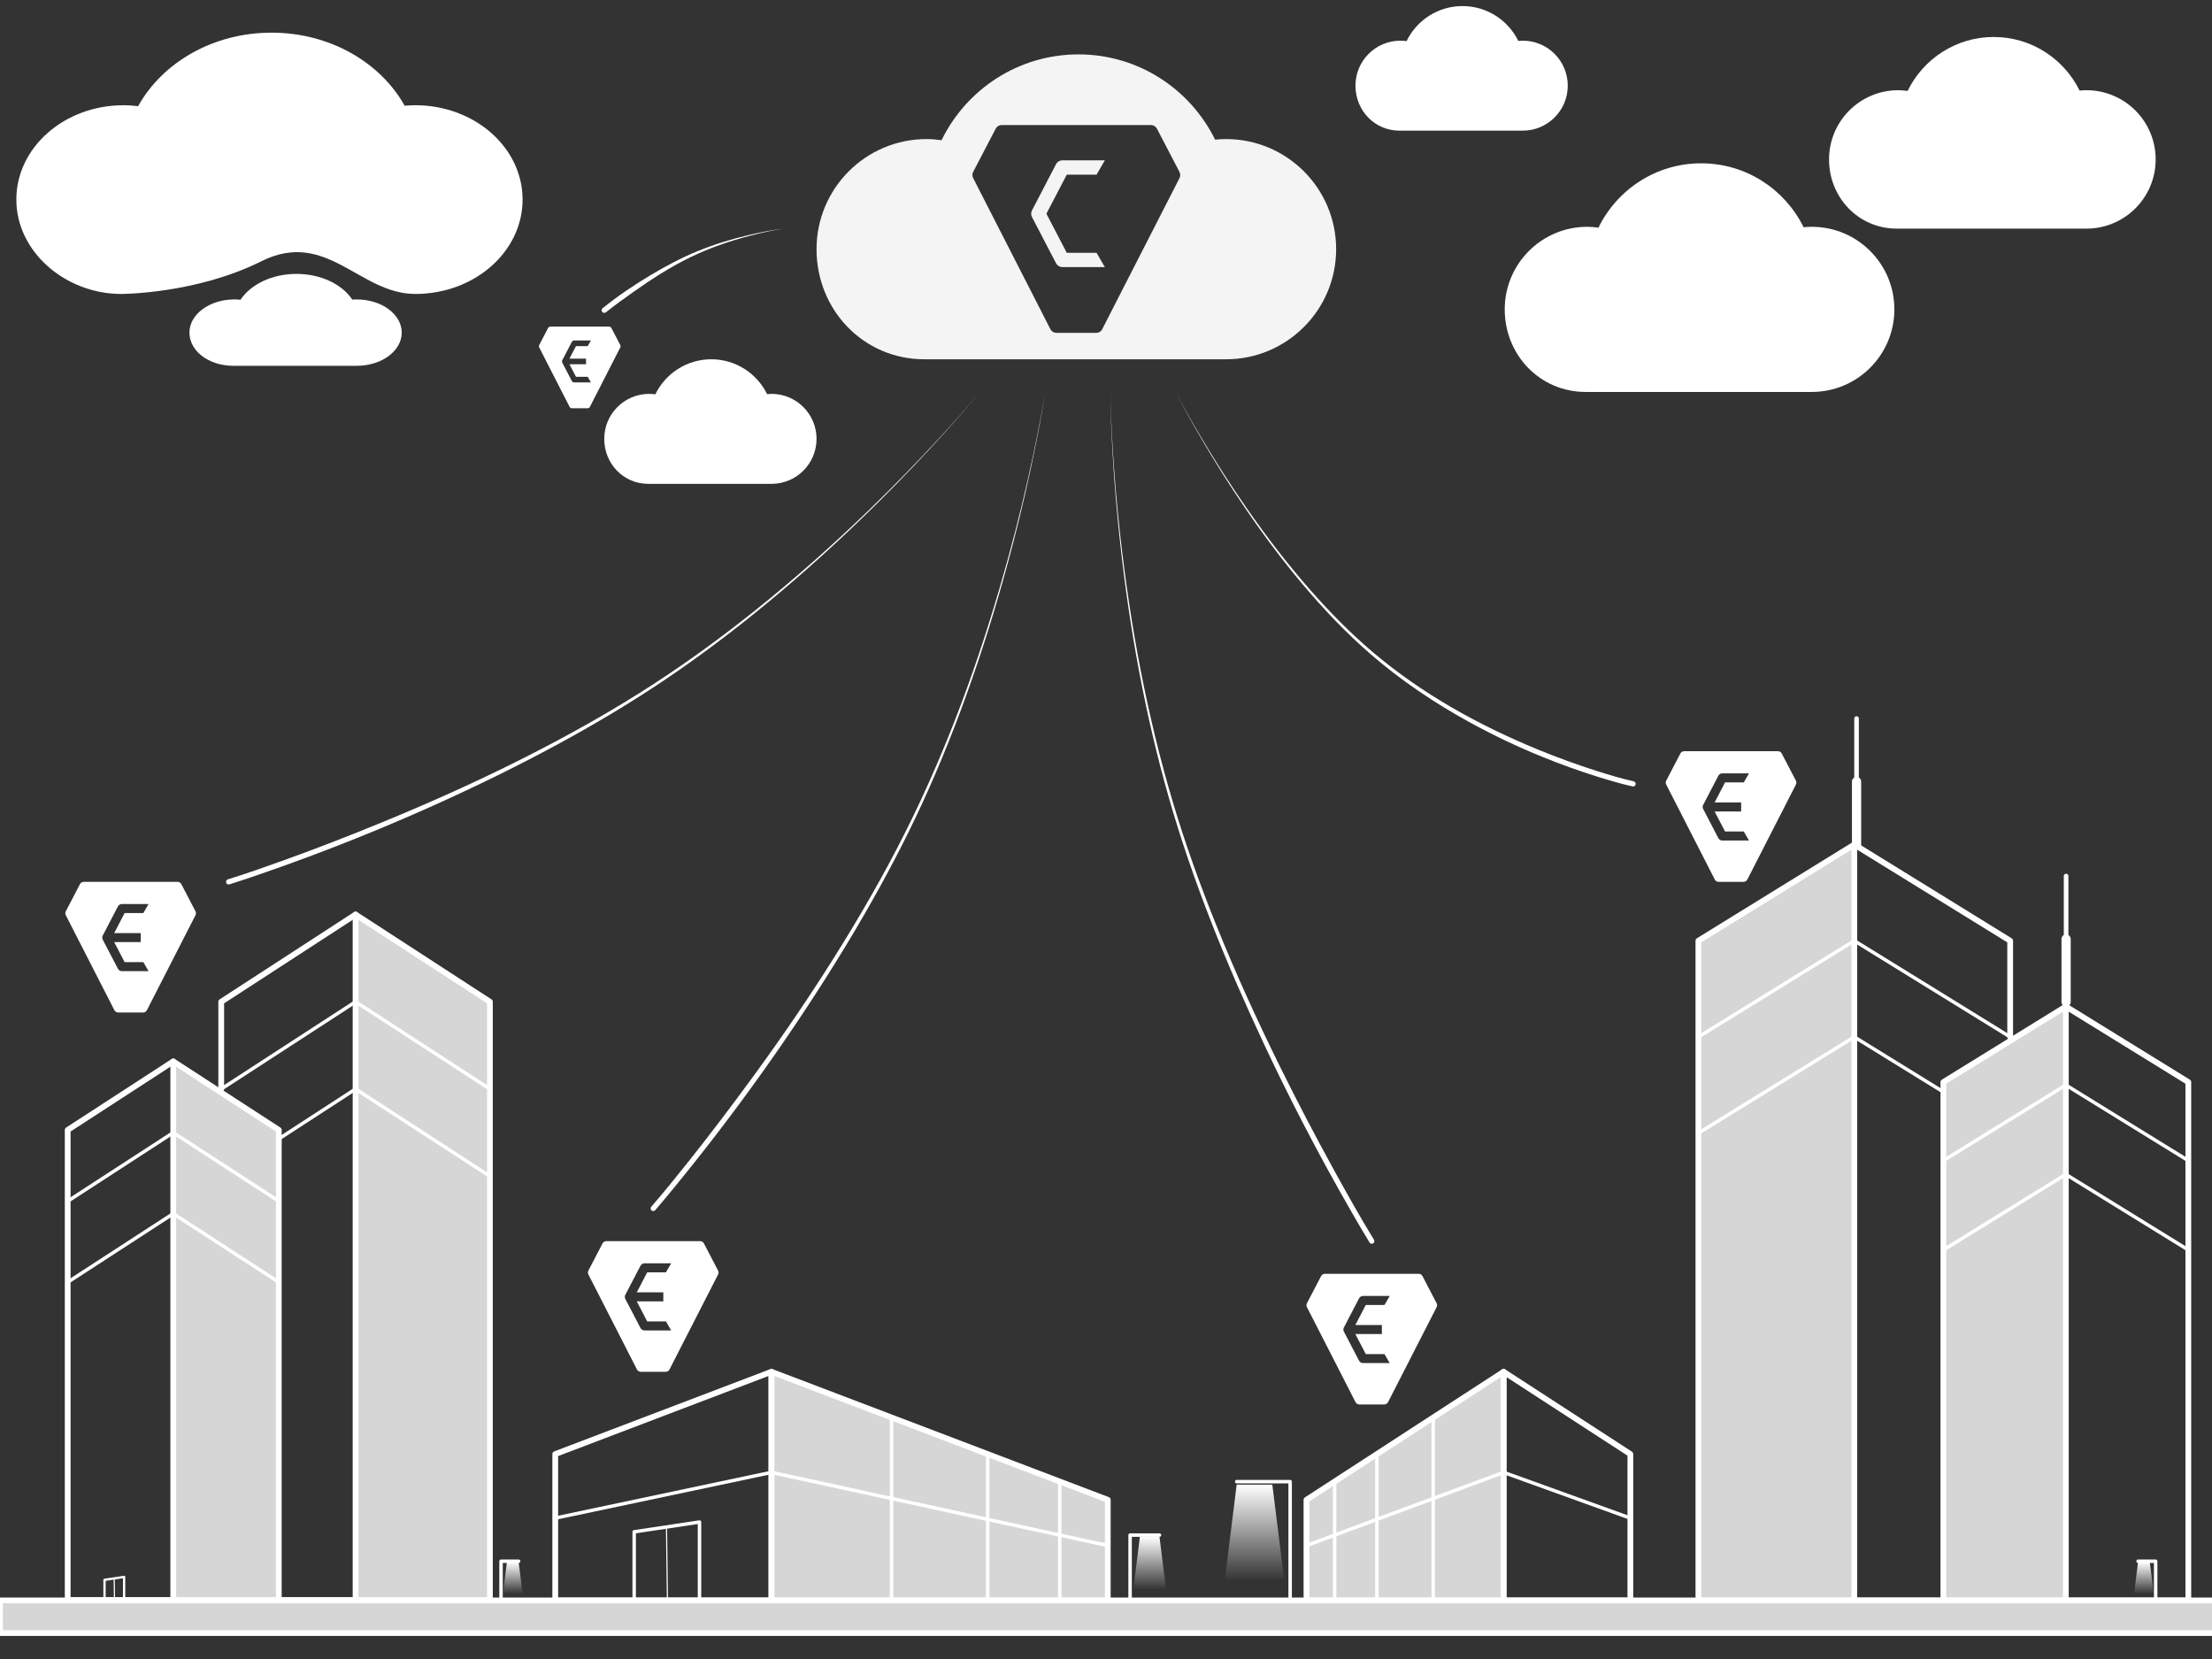 <?xml version="1.0" encoding="UTF-8" standalone="no"?>
<!DOCTYPE svg PUBLIC "-//W3C//DTD SVG 1.1//EN" "http://www.w3.org/Graphics/SVG/1.1/DTD/svg11.dtd">
<!-- Created with Vectornator (http://vectornator.io/) -->
<svg height="100%" stroke-miterlimit="10" style="fill-rule:nonzero;clip-rule:evenodd;stroke-linecap:round;stroke-linejoin:round;" version="1.1" viewBox="0 0 1920 1440" width="100%" xml:space="preserve" xmlns="http://www.w3.org/2000/svg" xmlns:xlink="http://www.w3.org/1999/xlink">
<rect x="0" y="0" width="1920" height="1440" fill="#333333" stroke="none"/>
<defs>
<linearGradient gradientTransform="matrix(-0.017 45.356 -45.356 -0.017 997.924 1333.86)" gradientUnits="userSpaceOnUse" id="LinearGradient" x1="0" x2="1" y1="0" y2="0">
<stop offset="0" stop-color="#ffffff"/>
<stop offset="1" stop-color="#ffffff" stop-opacity="0.016"/>
</linearGradient>
<linearGradient gradientTransform="matrix(-0.01 27.213 -27.213 -0.01 445.097 1355.97)" gradientUnits="userSpaceOnUse" id="LinearGradient_2" x1="0" x2="1" y1="0" y2="0">
<stop offset="0" stop-color="#ffffff"/>
<stop offset="1" stop-color="#ffffff" stop-opacity="0.016"/>
</linearGradient>
<linearGradient gradientTransform="matrix(0.01 27.213 27.213 -0.01 1860.89 1355.97)" gradientUnits="userSpaceOnUse" id="LinearGradient_3" x1="0" x2="1" y1="0" y2="0">
<stop offset="0" stop-color="#ffffff"/>
<stop offset="1" stop-color="#ffffff" stop-opacity="0.016"/>
</linearGradient>
<linearGradient gradientTransform="matrix(0.03 82.465 82.465 -0.03 1088.89 1288.62)" gradientUnits="userSpaceOnUse" id="LinearGradient_4" x1="0" x2="1" y1="0" y2="0">
<stop offset="0" stop-color="#ffffff"/>
<stop offset="1" stop-color="#ffffff" stop-opacity="0.016"/>
</linearGradient>
</defs>
<clipPath id="ArtboardFrame">
<rect height="1440" width="1920" x="0" y="0"/>
</clipPath>
<g clip-path="url(#ArtboardFrame)" id="Metrics">
<path d="M936.122 47.212C883.808 47.212 838.72 77.657 817.246 121.704C813.002 121.128 808.682 120.71 804.28 120.71C751.49 120.71 708.75 163.509 708.75 216.28C708.75 269.071 749.521 311.85 802.292 311.85L864.653 311.85L936.122 311.85L999.796 311.85C999.796 311.85 1042.17 311.85 1064.19 311.85C1116.98 311.85 1159.75 269.05 1159.76 216.28C1159.76 163.489 1116.96 120.71 1064.19 120.71C1060.99 120.71 1057.83 120.921 1054.72 121.227C1033.15 77.427 988.239 47.213 936.122 47.212ZM869.426 108.54C869.679 108.54 998.826 108.54 999.08 108.54C1001.25 108.54 1003.21 109.757 1004.21 111.682L1023.78 149.226C1024.65 150.898 1024.68 152.876 1023.82 154.555L956.684 285.8C955.688 287.746 953.699 288.942 951.513 288.942L916.992 288.942C914.806 288.942 912.777 287.746 911.782 285.8L844.688 154.555C843.829 152.876 843.817 150.898 844.688 149.226L864.255 111.682C865.258 109.757 867.255 108.54 869.426 108.54ZM922.162 139.163C919.842 139.164 917.706 140.447 916.634 142.504L895.754 182.633C894.815 184.436 894.815 186.598 895.754 188.4L916.634 228.49C917.706 230.547 919.842 231.83 922.162 231.83L958.99 231.83L951.792 219.422L925.94 219.422L908.282 185.497L925.94 151.612L951.792 151.612L958.99 139.163L922.162 139.163Z" fill="#ffffff" fill-rule="nonzero" opacity="0.944" stroke="none"/>
<path d="M617.376 311.85C596.002 311.85 577.579 324.289 568.805 342.286C567.071 342.051 565.306 341.88 563.508 341.88C541.938 341.88 524.475 359.367 524.475 380.929C524.475 402.498 541.134 419.978 562.695 419.977L588.175 419.977L617.376 419.977L643.392 419.977C643.392 419.977 660.706 419.978 669.701 419.977C691.271 419.977 708.75 402.49 708.75 380.929C708.75 359.359 691.263 341.88 669.701 341.88C668.397 341.88 667.105 341.966 665.834 342.091C657.021 324.195 638.671 311.85 617.376 311.85Z" fill="#ffffff" fill-rule="nonzero" opacity="1" stroke="none"/>
<path d="M1269.43 5.272C1248.05 5.272 1229.63 17.712 1220.86 35.709C1219.12 35.473 1217.36 35.303 1215.56 35.303C1193.99 35.303 1176.53 52.79 1176.53 74.351C1176.53 95.921 1193.18 113.4 1214.75 113.4L1240.23 113.4L1269.43 113.4L1295.44 113.4C1295.44 113.4 1312.76 113.4 1321.75 113.4C1343.32 113.4 1360.8 95.913 1360.8 74.351C1360.8 52.782 1343.31 35.303 1321.75 35.303C1320.45 35.303 1319.15 35.389 1317.88 35.514C1309.07 17.618 1290.72 5.273 1269.43 5.272Z" fill="#ffffff" fill-rule="nonzero" opacity="1" stroke="none"/>
<path d="M257.331 237.742C235.957 237.742 217.534 246.92 208.76 260.199C207.026 260.025 205.261 259.899 203.463 259.899C181.893 259.899 164.43 272.801 164.43 288.709C164.43 304.624 181.089 317.52 202.65 317.52L228.13 317.52L257.331 317.52L283.347 317.52C283.347 317.52 300.661 317.52 309.656 317.52C331.226 317.52 348.705 304.618 348.705 288.709C348.705 272.795 331.218 259.899 309.656 259.899C308.352 259.899 307.06 259.963 305.789 260.055C296.976 246.851 278.626 237.743 257.331 237.742Z" fill="#ffffff" fill-rule="nonzero" opacity="1" stroke="none"/>
<path d="M235.709 28.35C184.738 28.35 140.808 54.442 119.885 92.191C115.75 91.697 111.541 91.339 107.253 91.339C55.817 91.339 14.175 128.019 14.175 173.244C14.175 218.487 56.7 255.15 105.315 255.15C153.93 255.15 105.315 255.15 105.315 255.15C105.315 255.15 170.1 255.15 226.8 226.8C283.5 198.45 311.85 255.15 360.484 255.15C409.118 255.15 339.034 255.15 360.484 255.15C411.919 255.15 453.6 218.47 453.6 173.244C453.6 128.001 411.899 91.339 360.484 91.339C357.374 91.339 354.292 91.52 351.261 91.782C330.246 54.245 286.487 28.35 235.709 28.35Z" fill="#ffffff" fill-rule="nonzero" opacity="1" stroke="none"/>
<path d="M1730.53 32.1C1697.64 32.1 1669.3 51.237 1655.8 78.925C1653.13 78.563 1650.42 78.3 1647.65 78.3C1614.47 78.3 1587.6 105.204 1587.6 138.375C1587.6 171.559 1613.23 198.45 1646.4 198.45L1685.6 198.45L1730.53 198.45L1770.55 198.45C1770.55 198.45 1797.19 198.45 1811.02 198.45C1844.21 198.45 1871.1 171.546 1871.1 138.375C1871.1 105.191 1844.2 78.3 1811.02 78.3C1809.02 78.3 1807.03 78.433 1805.08 78.625C1791.52 51.093 1763.29 32.1 1730.53 32.1Z" fill="#ffffff" fill-rule="nonzero" opacity="1" stroke="none"/>
<path d="M1476.6 141.75C1437.37 141.75 1403.56 164.58 1387.45 197.611C1384.27 197.179 1381.03 196.865 1377.73 196.865C1338.14 196.865 1306.09 228.96 1306.09 268.533C1306.09 308.12 1336.67 340.2 1376.24 340.2L1423 340.2L1476.6 340.2L1524.35 340.2C1524.35 340.2 1556.12 340.2 1572.63 340.2C1612.22 340.2 1644.3 308.105 1644.3 268.533C1644.3 228.945 1612.2 196.865 1572.63 196.865C1570.24 196.865 1567.87 197.024 1565.53 197.253C1549.36 164.408 1515.68 141.75 1476.6 141.75Z" fill="#ffffff" fill-rule="nonzero" opacity="1" stroke="none"/>
<g opacity="1">
<path d="M308.637 793.8L192.025 869.529L192.025 945.258" fill="none" opacity="1" stroke="#ffffff" stroke-linecap="butt" stroke-linejoin="round" stroke-width="5"/>
<path d="M308.637 1388.81L242.002 1388.81" fill="none" opacity="1" stroke="#ffffff" stroke-linecap="butt" stroke-linejoin="round" stroke-width="5"/>
<path d="M308.637 793.8L425.25 869.529L425.25 923.176L425.25 1388.81L308.637 1388.81L308.637 793.8Z" fill="#ffffff" fill-opacity="0.8" fill-rule="nonzero" opacity="1" stroke="#ffffff" stroke-linecap="butt" stroke-linejoin="round" stroke-width="5"/>
<path d="M150.378 1388.81L58.754 1388.81L58.754 980.804L150.378 921.303" fill="none" opacity="1" stroke="#ffffff" stroke-linecap="butt" stroke-linejoin="round" stroke-width="5"/>
<path d="M150.378 921.303L242.002 980.804L242.002 1022.96L242.002 1388.81L150.378 1388.81L150.378 921.303Z" fill="#ffffff" fill-opacity="0.8" fill-rule="nonzero" opacity="1" stroke="#ffffff" stroke-linecap="butt" stroke-linejoin="round" stroke-width="5"/>
<path d="M425.25 945.258L308.637 869.529L192.025 945.258" fill="none" opacity="1" stroke="#ffffff" stroke-linecap="butt" stroke-linejoin="round" stroke-width="3"/>
<path d="M425.25 1020.99L308.637 945.258L242.002 988.532" fill="none" opacity="1" stroke="#ffffff" stroke-linecap="butt" stroke-linejoin="round" stroke-width="3"/>
<path d="M242.002 1042.62L150.378 983.123L58.754 1042.62" fill="none" opacity="1" stroke="#ffffff" stroke-linecap="butt" stroke-linejoin="round" stroke-width="3"/>
<path d="M242.002 1112.94L150.378 1053.44L58.754 1112.94" fill="none" opacity="1" stroke="#ffffff" stroke-linecap="butt" stroke-linejoin="round" stroke-width="3"/>
</g>
<g opacity="1">
<path d="M1134 1389.15L1134 1301.83L1305.13 1190.7L1305.13 1389.15L1134 1389.15Z" fill="#ffffff" fill-opacity="0.8" fill-rule="nonzero" opacity="1" stroke="#ffffff" stroke-linecap="butt" stroke-linejoin="round" stroke-width="5"/>
<path d="M1415.14 1389.15L1415.14 1262.14L1305.13 1190.7L1305.13 1389.15L1415.14 1389.15Z" fill="none" opacity="1" stroke="#ffffff" stroke-linecap="butt" stroke-linejoin="round" stroke-width="5"/>
<path d="M1158.45 1285.96L1158.45 1389.15" fill="none" opacity="1" stroke="#ffffff" stroke-linecap="butt" stroke-linejoin="round" stroke-width="3"/>
<path d="M1195.12 1262.14L1195.12 1389.15" fill="none" opacity="1" stroke="#ffffff" stroke-linecap="butt" stroke-linejoin="round" stroke-width="3"/>
<path d="M1244.01 1230.39L1244.01 1389.15" fill="none" opacity="1" stroke="#ffffff" stroke-linecap="butt" stroke-linejoin="round" stroke-width="3"/>
<path d="M1134 1341.52L1305.13 1278.02L1415.14 1317.71" fill="none" opacity="1" stroke="#ffffff" stroke-linecap="butt" stroke-linejoin="round" stroke-width="3"/>
</g>
<path d="M1149.95 1105.65C1148.59 1105.65 1147.34 1106.41 1146.71 1107.62L1134.41 1131.21C1133.87 1132.26 1133.86 1133.51 1134.4 1134.57L1176.59 1217.06C1177.22 1218.28 1178.47 1219.05 1179.85 1219.05L1201.55 1219.05C1202.93 1219.05 1204.18 1218.28 1204.81 1217.06L1247 1134.57C1247.54 1133.51 1247.53 1132.26 1246.99 1131.21L1234.69 1107.62C1234.06 1106.41 1232.81 1105.65 1231.45 1105.65C1231.29 1105.65 1150.11 1105.65 1149.95 1105.65ZM1183.11 1124.89L1206.26 1124.89L1201.72 1132.72L1185.48 1132.72L1176.42 1150.11L1199.45 1150.11L1199.45 1157.93L1176.42 1157.93L1185.48 1175.33L1201.72 1175.33L1206.26 1183.15L1183.11 1183.15C1181.65 1183.15 1180.31 1182.34 1179.64 1181.05L1166.5 1155.83C1166.48 1155.81 1166.48 1155.78 1166.47 1155.76C1166.41 1155.65 1166.36 1155.54 1166.32 1155.43C1166.3 1155.37 1166.28 1155.32 1166.26 1155.27C1166.23 1155.18 1166.2 1155.08 1166.18 1154.99C1166.16 1154.91 1166.14 1154.84 1166.12 1154.77C1166.11 1154.68 1166.1 1154.6 1166.09 1154.51C1166.07 1154.43 1166.07 1154.34 1166.06 1154.26C1166.06 1154.18 1166.06 1154.1 1166.06 1154.02C1166.06 1153.94 1166.06 1153.86 1166.06 1153.78C1166.07 1153.7 1166.07 1153.62 1166.09 1153.54C1166.1 1153.45 1166.11 1153.36 1166.12 1153.27C1166.14 1153.2 1166.16 1153.12 1166.18 1153.05C1166.2 1152.96 1166.23 1152.87 1166.26 1152.79C1166.28 1152.73 1166.3 1152.67 1166.32 1152.61C1166.37 1152.5 1166.41 1152.39 1166.46 1152.29C1166.48 1152.26 1166.48 1152.24 1166.5 1152.21L1179.64 1127C1180.31 1125.7 1181.65 1124.89 1183.11 1124.89Z" fill="#ffffff" fill-rule="nonzero" opacity="1" stroke="none"/>
<path d="M1461.8 652.05C1460.44 652.05 1459.19 652.811 1458.56 654.02L1446.26 677.607C1445.72 678.659 1445.71 679.912 1446.25 680.967L1488.44 763.458C1489.07 764.681 1490.32 765.449 1491.7 765.449L1513.4 765.449C1514.78 765.449 1516.03 764.681 1516.66 763.458L1558.85 680.967C1559.39 679.912 1559.38 678.659 1558.84 677.607L1546.54 654.02C1545.91 652.811 1544.66 652.05 1543.3 652.05C1543.14 652.05 1461.96 652.05 1461.8 652.05ZM1494.96 671.292L1518.11 671.292L1513.57 679.117L1497.33 679.117L1488.27 696.51L1511.3 696.51L1511.3 704.334L1488.27 704.334L1497.33 721.727L1513.57 721.727L1518.11 729.551L1494.96 729.551C1493.5 729.551 1492.16 728.74 1491.49 727.446L1478.35 702.229C1478.33 702.207 1478.33 702.184 1478.32 702.162C1478.26 702.052 1478.21 701.94 1478.17 701.825C1478.15 701.773 1478.13 701.722 1478.11 701.669C1478.08 701.576 1478.05 701.481 1478.03 701.386C1478.01 701.314 1477.99 701.242 1477.97 701.17C1477.96 701.083 1477.95 700.995 1477.94 700.907C1477.92 700.826 1477.92 700.744 1477.91 700.663C1477.91 700.583 1477.91 700.503 1477.91 700.422C1477.91 700.341 1477.91 700.261 1477.91 700.181C1477.92 700.1 1477.92 700.018 1477.94 699.936C1477.95 699.848 1477.96 699.761 1477.97 699.674C1477.99 699.598 1478.01 699.523 1478.03 699.447C1478.05 699.36 1478.08 699.274 1478.11 699.189C1478.13 699.128 1478.15 699.068 1478.17 699.008C1478.22 698.898 1478.26 698.791 1478.31 698.686C1478.33 698.662 1478.33 698.638 1478.35 698.615L1491.49 673.397C1492.16 672.104 1493.5 671.292 1494.96 671.292Z" fill="#ffffff" fill-rule="nonzero" opacity="1" stroke="none"/>
<path d="M526.251 1077.3C524.886 1077.3 523.639 1078.06 523.008 1079.27L510.715 1102.86C510.167 1103.91 510.161 1105.16 510.701 1106.22L552.892 1188.71C553.518 1189.93 554.775 1190.7 556.149 1190.7L577.851 1190.7C579.225 1190.7 580.482 1189.93 581.108 1188.71L623.299 1106.22C623.839 1105.16 623.833 1103.91 623.285 1102.86L610.992 1079.27C610.361 1078.06 609.114 1077.3 607.749 1077.3C607.59 1077.3 526.41 1077.3 526.251 1077.3ZM559.406 1096.54L582.557 1096.54L578.021 1104.37L561.777 1104.37L552.715 1121.76L575.753 1121.76L575.753 1129.58L552.715 1129.58L561.777 1146.98L578.021 1146.98L582.557 1154.8L559.406 1154.8C557.947 1154.8 556.61 1153.99 555.936 1152.7L542.796 1127.48C542.785 1127.46 542.779 1127.43 542.768 1127.41C542.713 1127.3 542.664 1127.19 542.619 1127.08C542.599 1127.02 542.577 1126.97 542.559 1126.92C542.527 1126.83 542.502 1126.73 542.477 1126.64C542.459 1126.56 542.439 1126.49 542.424 1126.42C542.407 1126.33 542.397 1126.25 542.385 1126.16C542.375 1126.08 542.366 1125.99 542.36 1125.91C542.355 1125.83 542.357 1125.75 542.357 1125.67C542.357 1125.59 542.355 1125.51 542.36 1125.43C542.366 1125.35 542.375 1125.27 542.385 1125.19C542.397 1125.1 542.407 1125.01 542.424 1124.92C542.439 1124.85 542.461 1124.77 542.481 1124.7C542.504 1124.61 542.527 1124.52 542.555 1124.44C542.576 1124.38 542.599 1124.32 542.623 1124.26C542.666 1124.15 542.712 1124.04 542.764 1123.94C542.776 1123.91 542.784 1123.89 542.796 1123.86L555.936 1098.65C556.61 1097.35 557.947 1096.54 559.406 1096.54Z" fill="#ffffff" fill-rule="nonzero" opacity="1" stroke="none"/>
<path d="M477.744 283.5C476.892 283.5 476.112 283.975 475.718 284.731L468.034 299.473C467.692 300.13 467.688 300.913 468.025 301.573L494.395 353.13C494.786 353.895 495.572 354.375 496.431 354.375L509.994 354.375C510.853 354.375 511.639 353.895 512.03 353.13L538.4 301.573C538.737 300.913 538.733 300.13 538.391 299.473L530.707 284.731C530.313 283.975 529.533 283.5 528.681 283.5C528.581 283.5 477.844 283.5 477.744 283.5ZM498.466 295.527L512.936 295.527L510.101 300.417L499.948 300.417L494.285 311.287L508.683 311.287L508.683 316.178L494.285 316.178L499.948 327.048L510.101 327.048L512.936 331.938L498.466 331.938C497.555 331.938 496.719 331.431 496.298 330.623L488.085 314.862C488.078 314.848 488.074 314.834 488.067 314.82C488.033 314.751 488.002 314.681 487.974 314.61C487.962 314.577 487.948 314.545 487.937 314.512C487.917 314.454 487.901 314.394 487.886 314.335C487.874 314.29 487.862 314.245 487.853 314.2C487.842 314.146 487.835 314.091 487.828 314.036C487.822 313.985 487.816 313.934 487.813 313.883C487.81 313.833 487.811 313.783 487.811 313.732C487.811 313.682 487.81 313.632 487.813 313.582C487.816 313.531 487.822 313.48 487.828 313.429C487.835 313.374 487.842 313.319 487.853 313.265C487.862 313.218 487.876 313.171 487.888 313.123C487.902 313.069 487.917 313.015 487.935 312.962C487.947 312.924 487.962 312.886 487.977 312.849C488.003 312.78 488.033 312.713 488.065 312.647C488.073 312.632 488.078 312.618 488.085 312.603L496.298 296.842C496.719 296.034 497.555 295.527 498.466 295.527Z" fill="#ffffff" fill-rule="nonzero" opacity="1" stroke="none"/>
<path d="M72.651 765.45C71.287 765.45 70.038 766.211 69.408 767.42L57.115 791.007C56.567 792.059 56.561 793.312 57.101 794.367L99.292 876.858C99.918 878.081 101.175 878.849 102.549 878.849L124.251 878.849C125.625 878.849 126.882 878.081 127.508 876.858L169.699 794.367C170.239 793.312 170.233 792.059 169.685 791.007L157.392 767.42C156.761 766.211 155.514 765.45 154.149 765.45C153.99 765.45 72.81 765.45 72.651 765.45ZM105.806 784.692L128.957 784.692L124.421 792.517L108.177 792.517L99.115 809.91L122.153 809.91L122.153 817.734L99.115 817.734L108.177 835.127L124.421 835.127L128.957 842.951L105.806 842.951C104.347 842.951 103.01 842.14 102.336 840.846L89.196 815.629C89.185 815.607 89.179 815.584 89.168 815.562C89.113 815.452 89.064 815.34 89.019 815.225C88.999 815.173 88.977 815.122 88.959 815.069C88.927 814.976 88.902 814.881 88.877 814.786C88.859 814.714 88.838 814.642 88.824 814.57C88.807 814.483 88.796 814.395 88.785 814.307C88.775 814.226 88.766 814.144 88.76 814.063C88.755 813.983 88.757 813.903 88.757 813.822C88.757 813.741 88.755 813.661 88.76 813.581C88.766 813.5 88.775 813.418 88.785 813.336C88.796 813.248 88.807 813.161 88.824 813.074C88.839 812.998 88.861 812.923 88.881 812.847C88.904 812.76 88.927 812.674 88.955 812.589C88.976 812.528 88.999 812.468 89.023 812.408C89.066 812.298 89.112 812.191 89.164 812.086C89.176 812.062 89.184 812.038 89.196 812.015L102.336 786.797C103.01 785.504 104.347 784.692 105.806 784.692Z" fill="#ffffff" fill-rule="nonzero" opacity="1" stroke="none"/>
<g opacity="1">
<path d="M1609.51 733.05L1744.81 816.554L1744.81 900.057" fill="none" opacity="1" stroke="#ffffff" stroke-linecap="butt" stroke-linejoin="round" stroke-width="5"/>
<path d="M1609.51 1389.15L1686.83 1389.15" fill="none" opacity="1" stroke="#ffffff" stroke-linecap="butt" stroke-linejoin="round" stroke-width="5"/>
<path d="M1609.51 733.05L1474.2 816.554L1474.2 875.709L1474.2 1389.15L1609.51 1389.15L1609.51 733.05Z" fill="#ffffff" fill-opacity="0.8" fill-rule="nonzero" opacity="1" stroke="#ffffff" stroke-linecap="butt" stroke-linejoin="round" stroke-width="5"/>
<path d="M1793.14 1389.15L1899.45 1389.15L1899.45 939.253L1793.14 873.643" fill="none" opacity="1" stroke="#ffffff" stroke-linecap="butt" stroke-linejoin="round" stroke-width="5"/>
<path d="M1793.14 873.643L1686.83 939.253L1686.83 985.732L1686.83 1389.15L1793.14 1389.15L1793.14 873.643Z" fill="#ffffff" fill-opacity="0.8" fill-rule="nonzero" opacity="1" stroke="#ffffff" stroke-linecap="butt" stroke-linejoin="round" stroke-width="5"/>
<path d="M1474.2 900.057L1609.51 816.554L1744.81 900.057" fill="none" opacity="1" stroke="#ffffff" stroke-linecap="butt" stroke-linejoin="round" stroke-width="3"/>
<path d="M1474.2 983.561L1609.51 900.057L1686.83 947.774" fill="none" opacity="1" stroke="#ffffff" stroke-linecap="butt" stroke-linejoin="round" stroke-width="3"/>
<path d="M1686.83 1007.42L1793.14 941.809L1899.45 1007.42" fill="none" opacity="1" stroke="#ffffff" stroke-linecap="butt" stroke-linejoin="round" stroke-width="3"/>
<path d="M1686.83 1084.96L1793.14 1019.35L1899.45 1084.96" fill="none" opacity="1" stroke="#ffffff" stroke-linecap="butt" stroke-linejoin="round" stroke-width="3"/>
<path d="M1611.47 733.05L1611.47 678.375" fill="none" opacity="1" stroke="#ffffff" stroke-linecap="round" stroke-linejoin="round" stroke-width="8"/>
<path d="M1793.36 869.738L1793.36 815.062" fill="none" opacity="1" stroke="#ffffff" stroke-linecap="round" stroke-linejoin="round" stroke-width="8"/>
<path d="M1611.47 623.7L1611.47 678.375" fill="none" opacity="1" stroke="#ffffff" stroke-linecap="round" stroke-linejoin="round" stroke-width="4"/>
<path d="M1793.36 760.387L1793.36 815.062" fill="none" opacity="1" stroke="#ffffff" stroke-linecap="round" stroke-linejoin="round" stroke-width="4"/>
</g>
<g opacity="1">
<path d="M961.539 1389.15L961.539 1301.83L669.615 1190.7L669.615 1389.15L961.539 1389.15Z" fill="#ffffff" fill-opacity="0.8" fill-rule="nonzero" opacity="1" stroke="#ffffff" stroke-linecap="butt" stroke-linejoin="round" stroke-width="5"/>
<path d="M481.95 1389.15L481.95 1262.14L669.615 1190.7L669.615 1389.15L481.95 1389.15Z" fill="none" opacity="1" stroke="#ffffff" stroke-linecap="butt" stroke-linejoin="round" stroke-width="5"/>
<path d="M919.836 1285.96L919.836 1389.15" fill="none" opacity="1" stroke="#ffffff" stroke-linecap="butt" stroke-linejoin="round" stroke-width="3"/>
<path d="M857.281 1262.14L857.281 1389.15" fill="none" opacity="1" stroke="#ffffff" stroke-linecap="butt" stroke-linejoin="round" stroke-width="3"/>
<path d="M773.874 1230.39L773.874 1389.15" fill="none" opacity="1" stroke="#ffffff" stroke-linecap="butt" stroke-linejoin="round" stroke-width="3"/>
<path d="M961.539 1341.52L669.615 1278.02L481.95 1317.71" fill="none" opacity="1" stroke="#ffffff" stroke-linecap="butt" stroke-linejoin="round" stroke-width="3"/>
</g>
<g opacity="1">
<path d="M550.464 1389.15L550.464 1329.61L607.164 1321.11L607.164 1389.15" fill="none" opacity="1" stroke="#ffffff" stroke-linecap="butt" stroke-linejoin="round" stroke-width="3"/>
<path d="M579.331 1389.15L578.519 1325.41" fill="none" opacity="1" stroke="#ffffff" stroke-linecap="butt" stroke-linejoin="round" stroke-width="1"/>
</g>
<g opacity="1">
<path d="M90.72 1389.15L90.72 1371.29L107.73 1368.74L107.73 1389.15" fill="none" opacity="1" stroke="#ffffff" stroke-linecap="butt" stroke-linejoin="round" stroke-width="2"/>
<path d="M99.38 1389.15L99.136 1370.03" fill="none" opacity="1" stroke="#ffffff" stroke-linecap="butt" stroke-linejoin="round" stroke-width="1"/>
</g>
<path d="M0 1389.15L1927.8 1389.15L1927.8 1417.5L0 1417.5L0 1389.15Z" fill="#ffffff" fill-opacity="0.8" fill-rule="nonzero" opacity="1" stroke="#ffffff" stroke-linecap="butt" stroke-linejoin="round" stroke-width="5"/>
<g opacity="1">
<path d="M980.91 1389.15L980.91 1332.45L1006.42 1332.45" fill="none" opacity="1" stroke="#ffffff" stroke-linecap="round" stroke-linejoin="round" stroke-width="3"/>
<path d="M989.415 1333.87L1006.42 1333.87L1012.1 1379.23L983.745 1379.23L989.415 1333.87Z" fill="url(#LinearGradient)" fill-rule="nonzero" opacity="1" stroke="none"/>
</g>
<g opacity="1">
<path d="M434.889 1389.15L434.889 1355.13L450.198 1355.13" fill="none" opacity="1" stroke="#ffffff" stroke-linecap="round" stroke-linejoin="round" stroke-width="3"/>
<path d="M439.992 1355.98L450.198 1355.98L453.6 1383.2L436.59 1383.2L439.992 1355.98Z" fill="url(#LinearGradient_2)" fill-rule="nonzero" opacity="1" stroke="none"/>
</g>
<g opacity="1">
<path d="M1871.1 1389.15L1871.1 1355.13L1855.79 1355.13" fill="none" opacity="1" stroke="#ffffff" stroke-linecap="round" stroke-linejoin="round" stroke-width="3"/>
<path d="M1866 1355.98L1855.79 1355.98L1852.39 1383.2L1869.4 1383.2L1866 1355.98Z" fill="url(#LinearGradient_3)" fill-rule="nonzero" opacity="1" stroke="none"/>
</g>
<g opacity="1">
<path d="M1119.83 1389.15L1119.83 1286.06L1073.43 1286.06" fill="none" opacity="1" stroke="#ffffff" stroke-linecap="round" stroke-linejoin="round" stroke-width="3"/>
<path d="M1104.36 1288.64L1073.43 1288.64L1063.13 1371.11L1114.67 1371.11L1104.36 1288.64Z" fill="url(#LinearGradient_4)" fill-rule="nonzero" opacity="1" stroke="none"/>
</g>
<g opacity="1">
<path d="M907.188 340.188C906.074 347.529 904.734 354.857 903.375 362.156C901.348 373.041 899.176 383.889 896.875 394.719C890.594 424.282 883.446 453.662 875.469 482.812C854.334 560.049 827.661 636.111 792.75 708.25C774.532 745.896 754.025 782.413 732.125 818.031C707.71 857.74 681.532 896.367 654.031 934C635.339 959.579 616.232 984.861 596.469 1009.62C586.278 1022.39 575.996 1035.13 565.281 1047.47C564.462 1048.41 564.589 1049.84 565.531 1050.66C566.474 1051.48 567.9 1051.38 568.719 1050.44C574.96 1043.26 581.006 1035.89 587.031 1028.53C596.336 1017.16 605.479 1005.69 614.5 994.094C638.928 962.698 662.383 930.553 684.75 897.656C707.803 863.751 729.818 829.108 750.312 793.594C768.252 762.506 785.052 730.751 800.094 698.156C816.357 662.914 830.677 626.764 843.469 590.125C857.347 550.376 869.4 510.017 879.906 469.25C886.8 442.498 893.039 415.581 898.5 388.5C901.731 372.48 904.832 356.364 907.188 340.188Z" fill="#ffffff" stroke="none"/>
</g>
<g opacity="1">
<path d="M963.906 340.188C963.864 356.825 964.649 373.519 965.562 390.125C967.047 417.109 969.305 444.043 972.25 470.906C980.421 545.448 993.774 619.636 1014.38 691.781C1035.41 765.44 1064.54 836.638 1097 905.938C1114.39 943.055 1132.97 979.582 1152.66 1015.53C1159.91 1028.78 1167.31 1041.96 1174.88 1055.03C1179.43 1062.9 1184.02 1070.76 1188.78 1078.5C1189.44 1079.56 1190.81 1079.87 1191.88 1079.22C1192.94 1078.56 1193.28 1077.19 1192.62 1076.12C1180.67 1056.67 1169.51 1036.71 1158.5 1016.72C1142.05 986.855 1126.23 956.595 1111.12 926.031C1091.07 885.461 1072.29 844.276 1055.41 802.281C1041.51 767.719 1028.88 732.607 1018.22 696.906C995.772 621.735 981.333 544.218 972.531 466.312C969.554 439.959 967.249 413.538 965.688 387.062C964.768 371.472 963.961 355.81 963.906 340.188Z" fill="#ffffff" stroke="none"/>
</g>
<g opacity="1">
<path d="M850.5 340.188C839.619 353.534 828.048 366.352 816.406 379.031C796.532 400.677 775.964 421.725 754.844 442.156C723.068 472.896 689.985 502.28 655.438 529.875C626.789 552.758 597.124 574.442 566.344 594.375C534.9 614.738 502.3 633.267 469.062 650.531C424.08 673.896 377.86 694.807 330.969 714.031C303.236 725.401 275.291 736.27 247.094 746.438C230.755 752.329 214.369 758.122 197.781 763.281C196.589 763.652 195.911 764.932 196.281 766.125C196.652 767.318 197.932 767.996 199.125 767.625C208.172 764.816 217.138 761.739 226.094 758.656C239.915 753.898 253.679 748.951 267.375 743.844C304.42 730.03 341.008 715.039 377.062 698.812C414.163 682.116 450.744 664.227 486.469 644.75C517.692 627.728 548.297 609.488 577.781 589.594C612.743 566.004 646.224 540.248 678.406 513C708.483 487.535 737.439 460.763 765.344 432.938C783.614 414.72 801.425 396.054 818.719 376.906C829.557 364.906 840.354 352.786 850.5 340.188Z" fill="#ffffff" stroke="none"/>
</g>
<g opacity="1">
<path d="M1020.59 340.188C1027.14 353.412 1034.42 366.297 1041.81 379.062C1054.09 400.248 1067.15 421.021 1080.94 441.25C1096.47 464.037 1112.99 486.145 1130.75 507.25C1148.95 528.871 1168.5 549.457 1189.88 567.969C1216.02 590.615 1244.9 610.027 1275.19 626.688C1295.86 638.06 1317.22 648.236 1339.09 657.094C1354.88 663.486 1370.9 669.28 1387.16 674.344C1397 677.408 1406.94 680.344 1417 682.594C1418.22 682.866 1419.45 682.125 1419.72 680.906C1419.99 679.688 1419.22 678.46 1418 678.188C1407.39 675.811 1396.92 672.648 1386.56 669.375C1369.16 663.877 1352.01 657.607 1335.12 650.688C1283.57 629.553 1234.14 602.176 1191.53 566.031C1172.15 549.59 1154.28 531.384 1137.5 512.312C1117.5 489.582 1099.05 465.515 1081.78 440.656C1067.82 420.563 1054.61 399.937 1042.16 378.875C1034.65 366.177 1027.26 353.351 1020.59 340.188Z" fill="#ffffff" stroke="none"/>
</g>
<g opacity="1">
<path d="M680.406 198.438C670.316 199.547 660.283 201.612 650.406 203.906C635.115 207.458 620.002 212.043 605.469 218C591.061 223.906 577.276 231.273 563.938 239.281C549.724 247.815 535.944 257.108 523.062 267.562C522.092 268.349 521.933 269.78 522.719 270.75C523.505 271.72 524.936 271.88 525.906 271.094C533.764 264.743 542.033 258.888 550.281 253.062C565.858 242.061 581.918 231.698 599.094 223.344C615.539 215.345 632.916 209.338 650.594 204.719C660.391 202.159 670.364 199.82 680.406 198.438Z" fill="#ffffff" stroke="none"/>
</g>
</g>
<g id="Untitled"/>
<g id="Layer-1"/>
<g id="Endpoints"/>
<g id="Toolbar"/>
<g id="Banner"/>
<g id="Nav"/>
</svg>
